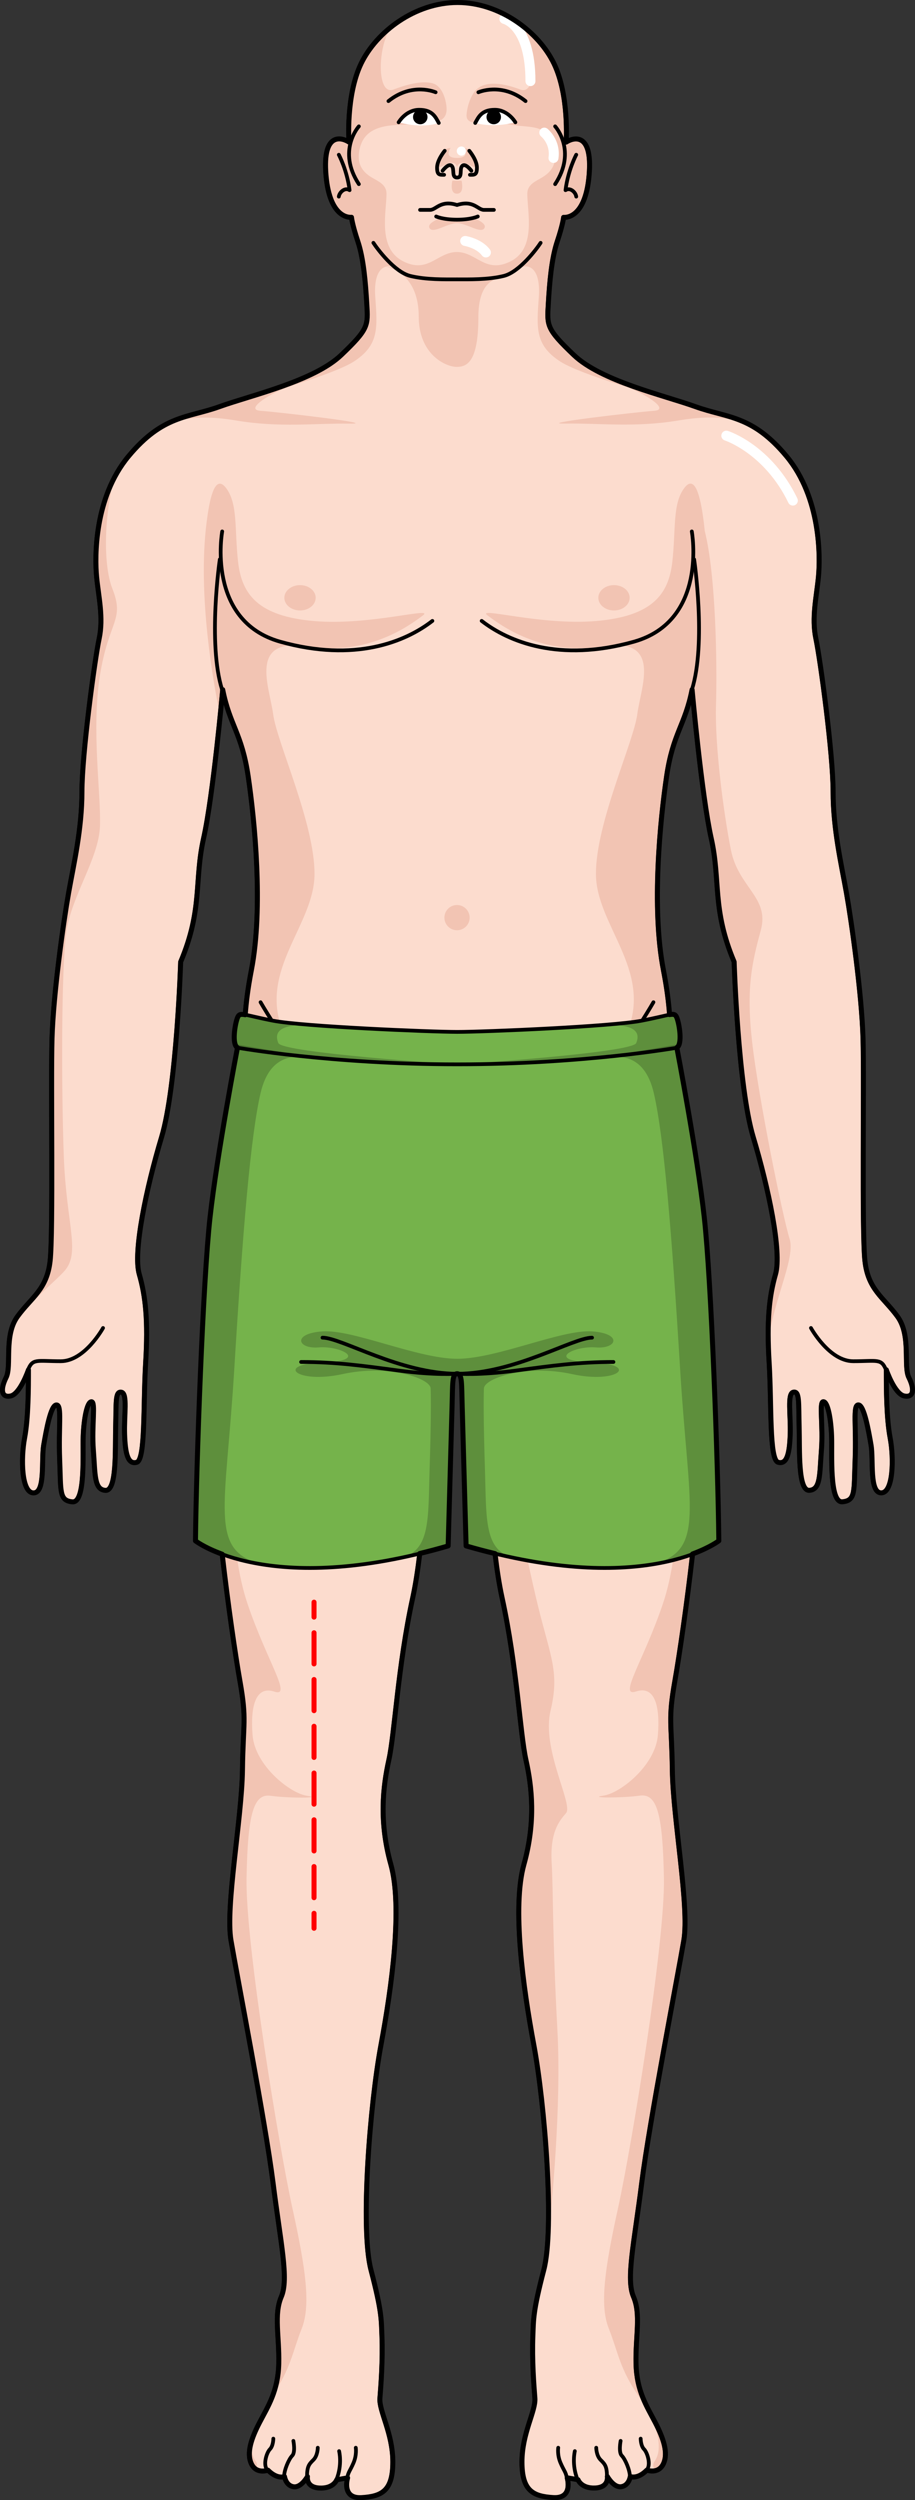 <?xml version="1.0" encoding="utf-8"?>
<!-- Generator: Adobe Illustrator 24.0.1, SVG Export Plug-In . SVG Version: 6.00 Build 0)  -->
<svg version="1.1" id="Camada_1" xmlns="http://www.w3.org/2000/svg" xmlns:xlink="http://www.w3.org/1999/xlink" x="0px" y="0px"
	 width="183.45px" height="501px" viewBox="0 0 183.45 501" enable-background="new 0 0 183.45 501" xml:space="preserve">
<rect x="0" y="0" width="183.45" height="501" fill="#333333" stroke="none"/>
<g>
	<g>
		<path fill="#FCDCCE" d="M182.22,276.04c-1.15-2.3,0.51-8.43-2.3-12.26c-2.81-3.83-5.88-5.36-6.51-11.11
			c-0.64-5.75-0.13-35.64-0.38-44.58c-0.26-8.94-2.3-23.38-3.32-29.13c-1.02-5.75-2.68-12.77-2.68-20.31
			c0-7.54-2.56-26.44-3.45-30.66c-0.89-4.22,0.13-8.43,0.51-12.39c0.38-3.96,0.51-15.84-6.38-24.15c-6.9-8.3-11.88-7.66-18.27-9.96
			c-6.39-2.3-18.9-5.11-24.4-10.35c-5.49-5.24-5.37-5.88-5.11-10.22c0.25-4.34,0.64-9.07,1.79-12.52c1.15-3.45,1.28-4.85,1.28-4.85
			s4.34,0.64,5.11-8.43c0.77-9.07-3.45-7.41-4.6-6.64c0,0,0.64-9.32-2.43-15.71C108,6.37,100.24,0.5,91.73,0.5
			c-8.51,0-16.27,5.87-19.34,12.26c-3.07,6.39-2.43,15.71-2.43,15.71c-1.15-0.77-5.37-2.43-4.6,6.64c0.77,9.07,5.11,8.43,5.11,8.43
			s0.13,1.4,1.28,4.85c1.15,3.45,1.53,8.17,1.79,12.52c0.26,4.34,0.38,4.98-5.11,10.22c-5.49,5.24-18.01,8.05-24.4,10.35
			c-6.39,2.3-11.37,1.66-18.27,9.96c-6.9,8.3-6.77,20.18-6.39,24.15c0.38,3.96,1.41,8.17,0.51,12.39
			c-0.89,4.21-3.45,23.12-3.45,30.66c0,7.54-1.66,14.56-2.68,20.31c-1.02,5.75-3.06,20.18-3.32,29.13
			c-0.26,8.94,0.26,38.83-0.38,44.58c-0.64,5.75-3.71,7.28-6.52,11.11c-2.81,3.83-1.15,9.96-2.3,12.26
			c-1.15,2.3-1.02,4.09,0.89,3.71c1.92-0.39,3.58-5.24,3.58-5.24c0,3.58,0,9.58-0.77,13.67c-0.77,4.09-0.64,10.99,1.79,10.99
			c2.43,0,1.53-6.64,2.04-9.58c0.51-2.94,1.41-8.05,2.56-8.05s0.38,4.34,0.64,10.86c0.26,6.52-0.13,8.3,2.55,8.56
			c2.68,0.25,2.04-9.71,2.17-13.16c0.13-3.45,0.77-6.9,1.66-6.9c0.89,0,0,4.85,0.38,9.71c0.38,4.85,0.13,7.92,2.43,8.05
			c2.3,0.13,1.92-8.05,2.04-12.77c0.13-4.73-0.13-7.15,1.15-6.9c1.28,0.26,0.51,4.6,0.64,8.43c0.13,3.83,0.64,6.13,2.43,5.62
			c1.79-0.51,1.28-11.5,1.79-19.93c0.51-8.43,0-13.29-1.28-17.76c-1.28-4.47,1.4-17.24,4.47-27.46c3.06-10.22,3.83-35.13,3.83-35.13
			c4.47-10.6,2.68-16.22,4.6-24.78c1.92-8.56,3.83-29.77,3.83-29.77c1.41,7.15,3.83,8.69,5.11,17.37
			c1.28,8.69,3.07,26.31,0.64,38.83c-2.43,12.52-0.64,15.59-2.3,25.17c-1.66,9.58-3.58,23.25-3.96,33.85
			c-0.38,10.6-1.4,31.94-0.89,43.18c0.51,11.24,3.45,32.32,4.85,40.24c1.4,7.92,0.64,8.18,0.51,17.89
			c-0.13,9.71-3.45,27.34-2.3,34.11c1.15,6.77,6.9,36.41,8.43,48.54c1.53,12.14,3.2,19.29,1.66,22.87
			c-1.53,3.58-0.38,7.92-0.51,13.41c-0.13,5.49-2.17,8.56-3.83,11.75c-1.66,3.19-2.68,6.13-1.66,8.31c1.02,2.17,3.32,1.28,3.32,1.28
			c1.92,1.92,3.32,1.28,3.32,1.28s0.26,1.79,1.79,2.04c1.53,0.26,2.81-2.04,2.81-2.04s-0.38,2.17,2.43,2.3
			c2.81,0.13,3.45-1.66,3.45-1.66l2.17-0.38c0,0-1.28,4.21,2.81,3.96c4.09-0.25,6.26-1.4,6.26-7.15c0-5.75-2.79-10.18-2.59-12.77
			c0.2-2.59,0.6-7.57,0.4-12.55c-0.13-3.19,0-4.78-2.19-13.15c-2.19-8.37-0.2-33.26,1.99-45.02c2.19-11.75,4.38-27.69,1.99-36.25
			c-2.39-8.57-1.59-15.54-0.4-20.92c1.19-5.38,1.79-18.72,4.78-32.47c2.99-13.75,2.99-37.45,2.99-42.83c0-5.38,5.81-3.39,5.81-7.37
			c0,3.98,6.14,1.99,6.14,7.37c0,5.38,0,29.08,2.99,42.83c2.99,13.74,3.59,27.09,4.78,32.47c1.2,5.38,1.99,12.35-0.4,20.92
			c-2.39,8.56-0.2,24.5,1.99,36.25c2.19,11.75,4.18,36.65,1.99,45.02c-2.19,8.37-2.06,9.96-2.19,13.15c-0.2,4.98,0.2,9.96,0.4,12.55
			c0.2,2.59-2.59,7.02-2.59,12.77c0,5.75,2.17,6.9,6.26,7.15c4.09,0.26,2.81-3.96,2.81-3.96l2.17,0.38c0,0,0.64,1.79,3.45,1.66
			c2.81-0.13,2.43-2.3,2.43-2.3s1.28,2.3,2.81,2.04c1.54-0.25,1.79-2.04,1.79-2.04s1.41,0.64,3.32-1.28c0,0,2.3,0.89,3.32-1.28
			c1.02-2.17,0-5.11-1.66-8.31c-1.66-3.19-3.71-6.26-3.83-11.75c-0.13-5.49,1.02-9.84-0.51-13.41c-1.53-3.58,0.13-10.73,1.66-22.87
			c1.53-12.14,7.28-41.77,8.43-48.54c1.15-6.77-2.17-24.4-2.3-34.11c-0.13-9.71-0.89-9.96,0.51-17.89c1.4-7.92,4.34-29,4.85-40.24
			c0.51-11.24-0.51-32.58-0.89-43.18c-0.38-10.6-2.3-24.27-3.96-33.85c-1.66-9.58,0.13-12.65-2.3-25.17
			c-2.43-12.52-0.64-30.15,0.64-38.83c1.28-8.69,3.7-10.22,5.11-17.37c0,0,1.92,21.21,3.83,29.77c1.92,8.56,0.13,14.18,4.6,24.78
			c0,0,0.77,24.91,3.83,35.13c3.07,10.22,5.75,22.99,4.47,27.46c-1.28,4.47-1.79,9.33-1.28,17.76c0.51,8.43,0,19.42,1.79,19.93
			c1.79,0.51,2.3-1.79,2.43-5.62c0.13-3.83-0.64-8.18,0.64-8.43c1.28-0.26,1.02,2.17,1.15,6.9c0.13,4.73-0.26,12.9,2.04,12.77
			c2.3-0.13,2.04-3.19,2.43-8.05c0.38-4.86-0.51-9.71,0.38-9.71c0.9,0,1.53,3.45,1.66,6.9c0.13,3.45-0.51,13.41,2.17,13.16
			c2.68-0.26,2.3-2.04,2.55-8.56c0.26-6.52-0.51-10.86,0.64-10.86c1.15,0,2.04,5.11,2.55,8.05c0.51,2.94-0.38,9.58,2.04,9.58
			c2.43,0,2.56-6.9,1.79-10.99c-0.77-4.09-0.77-10.09-0.77-13.67c0,0,1.66,4.85,3.58,5.24
			C183.24,280.13,183.37,278.34,182.22,276.04z"/>
		<g>
			<path fill="#F2C4B3" d="M114.92,71.14c-5.49-5.24-5.37-5.88-5.11-10.22c0.25-4.34,0.64-9.07,1.79-12.52
				c1.15-3.45,1.28-4.85,1.28-4.85s4.34,0.64,5.11-8.43c0.77-9.07-3.45-7.41-4.6-6.64c0,0,0.64-9.32-2.43-15.71
				c-1.38-2.87-3.71-5.63-6.63-7.81c3.1,2.77,3.7,14.37,0,12.98c-2.74-1.03-7.5-2.31-9.42,0.75c-0.78,1.24-1.27,2.86-1.37,4.32
				c-0.14,2.15,2.86,1.49,4.23,1.51c1.81,0.03,3.57,0.26,5.35,0.56c1.53,0.25,3.17,0.21,4.67,0.64c2.21,0.64,3.16,2.75,3.44,4.92
				c0.3,2.26-0.65,3.79-2.53,4.91c-1.35,0.8-2.98,1.43-2.98,3.27c0,3.67,1.82,10.88-3.28,13.51c-5.09,2.63-6.88-1.81-10.83-1.83
				c-3.97,0.01-5.75,4.45-10.84,1.83c-5.1-2.63-3.28-9.84-3.28-13.51c0-1.84-1.63-2.47-2.98-3.27c-1.97-1.17-2.86-2.78-2.51-5.13
				c1.13-7.5,10.36-4.57,15.4-5.95c2.07-0.57,2.38-1.89,2-3.91c-0.27-1.43-1.04-3.37-2.58-3.84c-2.31-0.7-5.76,0.4-7.92,1.22
				c-3.69,1.39-3.1-10.14-0.02-12.95c-2.9,2.17-5.22,4.92-6.59,7.78c-3.07,6.39-2.43,15.71-2.43,15.71
				c-1.15-0.77-5.37-2.43-4.6,6.64c0.77,9.07,5.11,8.43,5.11,8.43s0.13,1.4,1.28,4.85c1.15,3.45,1.53,8.17,1.79,12.52
				c0.25,4.34,0.38,4.98-5.11,10.22c-5.49,5.24-18.01,8.05-24.4,10.35c-0.11,0.04-0.22,0.07-0.33,0.11c0,0,22.34-5.89,27.37-9.17
				c5.02-3.28,4.72-6.65,4.27-12.93c-0.46-6.28,2.49-7.31,5.25-5c2.73,2.29,11.06,1.49,11.16,1.48c0.1,0.01,8.39,0.81,11.13-1.48
				c2.75-2.31,5.7-1.28,5.25,5c-0.46,6.28-0.76,9.65,4.27,12.93c5.02,3.28,27.37,9.17,27.37,9.16c-0.11-0.04-0.21-0.07-0.32-0.11
				C132.93,79.19,120.42,76.38,114.92,71.14z"/>
			<path fill="#F2C4B3" d="M94.85,43.68c-1.42,0.47-3.23,0.34-3.23,0.34s-1.81,0.13-3.23-0.34c0,0-2.97,0.99-2.24,2.08
				c0.73,1.09,3.57-1.04,5.47-1.04c1.9,0,4.74,2.13,5.47,1.04C97.82,44.67,94.85,43.68,94.85,43.68z"/>
			<path fill="#F2C4B3" d="M92.54,36.2h-0.92H90.7c0,0-0.66,2.61,0.92,2.61C93.2,38.81,92.54,36.2,92.54,36.2z"/>
			<g>
				<path fill="#F2C4B3" d="M91.62,35.03c0,0,0.18-0.86,0-1.55C91.44,34.18,91.62,35.03,91.62,35.03z"/>
				<path fill="#F2C4B3" d="M95.28,32.16c-0.37-2.61-2.36-2.51-2.36-2.51s1.52,2-1.29,2c-2.81,0-1.29-2-1.29-2s-1.99-0.09-2.36,2.51
					c-0.37,2.61,1,0.47,2.6,0.47c0.64,0,0.93,0.39,1.06,0.86c0.13-0.47,0.41-0.86,1.05-0.86C94.27,32.63,95.65,34.76,95.28,32.16z"
					/>
			</g>
			<path fill="#F2C4B3" d="M77.13,53.52c1.84,0,6.82,2.12,6.82,9.87s5.51,10.13,7.6,10.13c2.09,0,4.36-1,4.36-10
				c0-6.25,2.59-7.39,4.12-7.85c0,0-10.9-2.52-13.34-2.15C84.26,53.9,77.13,53.52,77.13,53.52z"/>
		</g>
		<g>
			<path fill="#FFFFFF" d="M106.35,17.26c-0.55,0-1-0.45-1-1c0-10.28-4.41-11.48-4.45-11.49c-0.53-0.13-0.87-0.66-0.75-1.19
				c0.12-0.53,0.63-0.87,1.17-0.76c0.25,0.05,6.03,1.38,6.03,13.45C107.35,16.81,106.9,17.26,106.35,17.26z"/>
			<path fill="#FFFFFF" d="M110.97,32.65c-0.05,0-0.09,0-0.14-0.01c-0.55-0.08-0.93-0.58-0.85-1.13c0.38-2.64-1.46-4.14-1.48-4.16
				c-0.43-0.34-0.5-0.97-0.16-1.4c0.35-0.43,0.97-0.5,1.41-0.16c0.11,0.09,2.75,2.25,2.21,6C111.89,32.3,111.46,32.65,110.97,32.65z
				"/>
			<path fill="#FFFFFF" d="M93.42,30.27c0,0.51-0.41,0.92-0.92,0.92c-0.51,0-0.92-0.41-0.92-0.92c0-0.51,0.41-0.92,0.92-0.92
				C93.01,29.35,93.42,29.76,93.42,30.27z"/>
			<path fill="#FFFFFF" d="M97.42,51.59c-0.3,0-0.61-0.14-0.8-0.4c-1.12-1.5-3.5-1.92-3.52-1.92c-0.54-0.09-0.91-0.61-0.82-1.15
				c0.09-0.54,0.6-0.91,1.15-0.82c0.13,0.02,3.19,0.55,4.79,2.7c0.33,0.44,0.24,1.07-0.2,1.4C97.84,51.52,97.63,51.59,97.42,51.59z"
				/>
			<path fill="#FFFFFF" d="M158.96,101.31c-0.37,0-0.73-0.21-0.9-0.57c-4.76-9.83-12.66-12.46-12.74-12.48
				c-0.53-0.17-0.82-0.73-0.65-1.26c0.17-0.53,0.73-0.82,1.26-0.65c0.36,0.11,8.8,2.92,13.93,13.52c0.24,0.5,0.03,1.1-0.46,1.34
				C159.26,101.28,159.11,101.31,158.96,101.31z"/>
			<path fill="#FFFFFF" d="M134.3,284.98c-0.01,0-0.01,0-0.02,0c-0.55-0.01-0.99-0.47-0.98-1.02c0.33-14.73-2.62-32.97-2.65-33.15
				c-0.09-0.54,0.28-1.06,0.83-1.15c0.55-0.09,1.06,0.28,1.15,0.83c0.03,0.19,3.01,18.6,2.68,33.52
				C135.28,284.55,134.84,284.98,134.3,284.98z"/>
		</g>
		<g>
			<path fill="#F2C4B3" d="M68.18,223.7c0.59,0.84,1.52,1.89,2.64,3.03c-0.85-1.31-1.59-2.4-2.15-3.03H68.18z"/>
			<path fill="#F2C4B3" d="M110.38,342.81c1.85-7.73,0-10.72-2.54-21.1c-2.54-10.38-6.45-30.32-7.55-39.08
				c-1.1-8.76,1.44-12.57,1.55-17.76c0.12-5.19-5.73-17.34-2.12-26.71c0,0-2.99-0.83-3.25,13.01l-10.36-0.14
				c0,0,1.5-9.51-2.24-12.59c-2.91-2.4-9.17-7.69-13.06-11.71c2.8,4.36,6.79,11.35,9.51,13.92c3.54,3.34,3.91,9.11,2.63,13.72
				c-1.28,4.61-3.47,12.92-0.7,19.31c2.77,6.4,2.98,2.94,3.34,11.59c0.01,0.29,0.04,0.66,0.08,1.1c0.08-4.13,0.08-7.39,0.08-9
				c0-5.38,5.81-3.39,5.81-7.37c0,3.98,6.14,1.99,6.14,7.37c0,5.38,0,29.08,2.99,42.83c2.99,13.74,3.59,27.09,4.78,32.47
				c1.2,5.38,1.99,12.35-0.4,20.92c-2.39,8.56-0.2,24.5,1.99,36.25c1.8,9.66,3.46,28.18,2.79,39.12c0.77-6.78,2.73-26.84,1.91-42.06
				c-1.04-19.37-0.81-27.44-1.15-33.55c-0.35-6.11,1.38-8.3,2.88-10.03C114.99,361.6,108.53,350.53,110.38,342.81z"/>
		</g>
		<path fill="#F2C4B3" d="M130.22,483.83c2.03,3.99,2.43,7.39,1.03,9.36c-0.42,0.59-0.34,1.21,0.02,1.8
			c0.53-0.17,1.05-0.55,1.42-1.33c1.02-2.17,0-5.11-1.66-8.31C130.77,484.85,130.5,484.35,130.22,483.83z M158.33,248.33
			c-1.47-4.76-6.28-28.49-7.53-39.49s0-16,1.75-22.5s-4.5-8.5-6-16s-3.25-21-3-29s0-26-2.25-34.93l0,0
			c-0.06-0.58-0.12-1.15-0.19-1.72c-0.46-3.58-1.46-10.1-3.88-6.94c-2.43,3.15-1.7,8.25-2.43,14.8
			c-0.73,6.55-4.01,10.92-15.23,11.89c-11.22,0.97-24.34-2.99-21.8-1.1c2.54,1.89,10.82,8.14,22.96,6.19
			c12.13-1.94,7.77,8.01,7.04,13.59c-0.73,5.58-8.33,21.84-8.29,32.03c0.04,10.19,11.24,19.14,6.37,31.41
			c-4.88,12.27,7.26,12.27,9.2,48.67c1.94,36.4,1.7,54.84-2.18,66.25c-3.88,11.41-8.98,18.69-5.34,17.47
			c3.64-1.21,4.85,2.67,4.37,8.74c-0.49,6.07-7.52,11.65-10.92,12.13c-3.4,0.49,3.88,0.49,7.28,0c3.4-0.48,4.61,3.4,4.85,16.5
			c0.24,13.1-6.54,54.12-9.22,66.25c-2.67,12.13-3.68,19.41-1.84,24.02c1.84,4.61,2.17,8.08,6.01,13.59
			c0.66,0.95,1.24,1.88,1.74,2.79c-1.29-2.48-2.47-5.24-2.57-9.38c-0.13-5.49,1.02-9.83-0.51-13.41
			c-1.53-3.58,0.13-10.73,1.66-22.87c1.53-12.13,7.28-41.77,8.43-48.54c1.15-6.77-2.17-24.4-2.3-34.11
			c-0.13-9.71-0.89-9.96,0.51-17.89c1.4-7.92,4.34-29,4.85-40.24c0.51-11.24-0.51-32.57-0.89-43.18c-0.38-10.6-2.3-24.27-3.96-33.85
			c-1.66-9.58,0.13-12.65-2.3-25.17c-2.43-12.52-0.64-30.15,0.64-38.83c1.28-8.69,3.7-10.22,5.11-17.37c0,0,1.92,21.21,3.83,29.77
			c1.92,8.56,0.13,14.18,4.6,24.78c0,0,0.77,24.91,3.83,35.13c3.07,10.22,5.75,22.99,4.47,27.46c-1.18,4.14-1.71,8.61-1.37,15.95
			C154.27,261.95,159.59,252.45,158.33,248.33z M154.11,278.32c0.08-0.47,0.06-1.21-0.07-2.27
			C154.07,276.8,154.09,277.56,154.11,278.32z M51.04,486.79c-1.22,2.63-1.83,5.03-0.96,6.88c0.31,0.66,0.75,1.04,1.2,1.24
			c0.32-0.57,0.38-1.15-0.02-1.72C50.22,491.73,50.17,489.48,51.04,486.79z M22.54,117.99c-2.02-5.14-1.61-15.95,0.77-23.58
			c-4.75,7.94-4.62,17.64-4.28,21.14c0.38,3.96,1.41,8.17,0.51,12.39c-0.89,4.21-3.45,23.12-3.45,30.66
			c0,7.54-1.66,14.56-2.68,20.31c-1.02,5.75-3.06,20.18-3.32,29.13c-0.25,8.94,0.26,38.83-0.38,44.58
			c-0.64,5.75-3.71,7.28-6.52,11.11c-1.28,1.74-1.63,3.95-1.74,6.06c1.24-6.63,8.16-11.55,11.34-14.95c3.5-3.75,0.5-9.25,0-23.19
			c-0.5-13.94-0.5-37.56,0.5-44.81s6.5-14.75,6.75-21.25s-1.75-19.25,0-30.25S25.04,124.34,22.54,117.99z M61.8,129.54
			c12.13,1.94,20.42-4.3,22.96-6.19c2.54-1.89-10.58,2.07-21.8,1.1c-11.22-0.97-14.5-5.34-15.23-11.89c-0.73-6.55,0-11.65-2.43-14.8
			c-2.43-3.16-3.43,3.36-3.88,6.94c-1.88,14.71,1.52,32.85,2.51,37.68c0.26-2.56,0.41-4.22,0.41-4.22
			c1.41,7.16,3.83,8.69,5.11,17.37c1.28,8.69,3.07,26.31,0.64,38.83c-2.43,12.52-0.64,15.59-2.3,25.17
			c-1.66,9.58-3.58,23.25-3.96,33.85c-0.38,10.6-1.4,31.94-0.89,43.18c0.51,11.24,3.45,32.32,4.85,40.24
			c1.4,7.92,0.64,8.18,0.51,17.89c-0.13,9.71-3.45,27.34-2.3,34.11c1.15,6.77,6.9,36.41,8.43,48.54c1.53,12.14,3.2,19.29,1.66,22.87
			c-1.53,3.58-0.38,7.92-0.51,13.41c-0.07,3.03-0.72,5.32-1.57,7.3c0.15-0.23,0.31-0.47,0.47-0.71c3.84-5.51,4.17-8.98,6.01-13.59
			c1.84-4.61,0.83-11.89-1.84-24.02c-2.67-12.13-9.46-53.15-9.22-66.25s1.46-16.99,4.85-16.5c3.4,0.49,10.68,0.49,7.28,0
			c-3.4-0.48-10.43-6.07-10.92-12.13c-0.49-6.07,0.73-9.95,4.37-8.74c3.64,1.21-1.46-6.07-5.34-17.47
			c-3.88-11.41-4.13-29.85-2.18-66.25c1.94-36.4,14.08-36.4,9.2-48.67c-4.88-12.27,6.33-21.22,6.37-31.41
			c0.04-10.19-7.56-26.45-8.29-32.03S49.66,127.6,61.8,129.54z"/>
		<path fill="#F2C4B3" d="M139.32,81.49c-3.77-1.36-9.67-2.9-15-5c-0.16,0.33,0.02,0.62,0.76,0.86c3.64,1.18,9.52,4.73,6.06,4.97
			c-3.46,0.24-24.45,2.67-17.73,2.56c6.71-0.11,13.91,0.83,22.58-0.62c8.09-1.36,11.98-0.18,15.29,1.48
			C147.25,83.26,143.6,83.03,139.32,81.49z M52.24,82.32c-3.46-0.24,2.42-3.79,6.06-4.97c0.77-0.25,0.94-0.56,0.74-0.9
			c-5.36,2.13-11.31,3.68-15.11,5.04c-3.96,1.43-7.38,1.73-11.05,3.72l-1.4,0.85c-0.01,0.01-0.02,0.02-0.04,0.03
			c3.47-1.83,7.32-3.27,15.96-1.82c8.67,1.46,15.86,0.52,22.58,0.62C76.69,84.99,55.7,82.56,52.24,82.32z"/>
		
			<path fill="none" stroke="#000000" stroke-width="0.75" stroke-linecap="round" stroke-linejoin="round" stroke-miterlimit="10" d="
			M182.11,276.04c-1.15-2.3,0.51-8.43-2.3-12.26c-2.81-3.83-5.88-5.36-6.51-11.11c-0.64-5.75-0.13-35.64-0.38-44.58
			c-0.26-8.94-2.3-23.38-3.32-29.13c-1.02-5.75-2.68-12.77-2.68-20.31c0-7.54-2.56-26.44-3.45-30.66
			c-0.89-4.22,0.13-8.43,0.51-12.39c0.38-3.96,0.51-15.84-6.38-24.15c-6.9-8.3-11.88-7.66-18.27-9.96
			c-6.39-2.3-18.9-5.11-24.4-10.35c-5.49-5.24-5.37-5.88-5.11-10.22c0.25-4.34,0.64-9.07,1.79-12.52c1.15-3.45,1.28-4.85,1.28-4.85
			s4.34,0.64,5.11-8.43c0.77-9.07-3.45-7.41-4.6-6.64c0,0,0.64-9.32-2.43-15.71C107.9,6.37,100.14,0.5,91.62,0.5
			c-8.51,0-16.27,5.87-19.34,12.26c-3.07,6.39-2.43,15.71-2.43,15.71c-1.15-0.77-5.37-2.43-4.6,6.64c0.77,9.07,5.11,8.43,5.11,8.43
			s0.13,1.4,1.28,4.85c1.15,3.45,1.53,8.17,1.79,12.52c0.25,4.34,0.38,4.98-5.11,10.22c-5.49,5.24-18.01,8.05-24.4,10.35
			c-6.39,2.3-11.37,1.66-18.27,9.96c-6.9,8.3-6.77,20.18-6.39,24.15c0.38,3.96,1.41,8.17,0.51,12.39
			c-0.89,4.21-3.45,23.12-3.45,30.66c0,7.54-1.66,14.56-2.68,20.31c-1.02,5.75-3.07,20.18-3.32,29.13
			c-0.26,8.94,0.25,38.83-0.38,44.58c-0.64,5.75-3.71,7.28-6.52,11.11c-2.81,3.83-1.15,9.96-2.3,12.26
			c-1.15,2.3-1.02,4.09,0.89,3.71c1.92-0.39,3.58-5.24,3.58-5.24c0,3.58,0,9.58-0.77,13.67c-0.77,4.09-0.64,10.99,1.79,10.99
			c2.43,0,1.53-6.64,2.04-9.58c0.51-2.94,1.41-8.05,2.56-8.05s0.38,4.34,0.64,10.86c0.26,6.52-0.13,8.3,2.55,8.56
			c2.68,0.25,2.05-9.71,2.17-13.16c0.13-3.45,0.77-6.9,1.66-6.9c0.89,0,0,4.85,0.38,9.71c0.38,4.85,0.13,7.92,2.43,8.05
			c2.3,0.13,1.92-8.05,2.04-12.77c0.13-4.73-0.13-7.15,1.15-6.9c1.28,0.26,0.51,4.6,0.64,8.43c0.13,3.83,0.64,6.13,2.43,5.62
			c1.79-0.51,1.28-11.5,1.79-19.93c0.51-8.43,0-13.29-1.28-17.76c-1.28-4.47,1.4-17.24,4.47-27.46c3.06-10.22,3.83-35.13,3.83-35.13
			c4.47-10.6,2.68-16.22,4.6-24.78c1.92-8.56,3.83-29.77,3.83-29.77c1.41,7.15,3.83,8.69,5.11,17.37
			c1.28,8.69,3.07,26.31,0.64,38.83c-2.43,12.52-0.64,15.59-2.3,25.17c-1.66,9.58-3.58,23.25-3.96,33.85
			c-0.38,10.6-1.4,31.94-0.89,43.18c0.51,11.24,3.45,32.32,4.85,40.24c1.4,7.92,0.64,8.18,0.51,17.89
			c-0.13,9.71-3.45,27.34-2.3,34.11c1.15,6.77,6.9,36.41,8.43,48.54c1.53,12.14,3.2,19.29,1.66,22.87
			c-1.53,3.58-0.38,7.92-0.51,13.41c-0.13,5.49-2.17,8.56-3.83,11.75c-1.66,3.19-2.68,6.13-1.66,8.31c1.02,2.17,3.32,1.28,3.32,1.28
			c1.92,1.92,3.32,1.28,3.32,1.28s0.26,1.79,1.79,2.04c1.53,0.26,2.81-2.04,2.81-2.04s-0.38,2.17,2.43,2.3
			c2.81,0.13,3.45-1.66,3.45-1.66l2.17-0.38c0,0-1.28,4.21,2.81,3.96c4.09-0.25,6.26-1.4,6.26-7.15c0-5.75-2.79-10.18-2.59-12.77
			c0.2-2.59,0.6-7.57,0.4-12.55c-0.13-3.19,0-4.78-2.19-13.15c-2.19-8.37-0.2-33.26,1.99-45.02c2.19-11.75,4.38-27.69,1.99-36.25
			c-2.39-8.57-1.59-15.54-0.4-20.92c1.19-5.38,1.79-18.72,4.78-32.47c2.99-13.75,2.99-37.45,2.99-42.83c0-5.38,5.81-3.39,5.81-7.37
			c0,3.98,6.14,1.99,6.14,7.37c0,5.38,0,29.08,2.99,42.83c2.99,13.74,3.59,27.09,4.78,32.47c1.2,5.38,1.99,12.35-0.4,20.92
			c-2.39,8.56-0.2,24.5,1.99,36.25c2.19,11.75,4.18,36.65,1.99,45.02c-2.19,8.37-2.06,9.96-2.19,13.15c-0.2,4.98,0.2,9.96,0.4,12.55
			c0.2,2.59-2.59,7.02-2.59,12.77c0,5.75,2.17,6.9,6.26,7.15c4.09,0.26,2.81-3.96,2.81-3.96l2.17,0.38c0,0,0.64,1.79,3.45,1.66
			c2.81-0.13,2.43-2.3,2.43-2.3s1.28,2.3,2.81,2.04c1.54-0.25,1.79-2.04,1.79-2.04s1.41,0.64,3.32-1.28c0,0,2.3,0.89,3.32-1.28
			c1.02-2.17,0-5.11-1.66-8.31c-1.66-3.19-3.71-6.26-3.83-11.75c-0.13-5.49,1.02-9.84-0.51-13.41c-1.53-3.58,0.13-10.73,1.66-22.87
			c1.53-12.14,7.28-41.77,8.43-48.54c1.15-6.77-2.17-24.4-2.3-34.11c-0.13-9.71-0.89-9.96,0.51-17.89c1.4-7.92,4.34-29,4.85-40.24
			c0.51-11.24-0.51-32.58-0.89-43.18c-0.38-10.6-2.3-24.27-3.96-33.85c-1.66-9.58,0.13-12.65-2.3-25.17
			c-2.43-12.52-0.64-30.15,0.64-38.83c1.28-8.69,3.7-10.22,5.11-17.37c0,0,1.92,21.21,3.83,29.77c1.92,8.56,0.13,14.18,4.6,24.78
			c0,0,0.77,24.91,3.83,35.13c3.07,10.22,5.75,22.99,4.47,27.46c-1.28,4.47-1.79,9.33-1.28,17.76c0.51,8.43,0,19.42,1.79,19.93
			c1.79,0.51,2.3-1.79,2.43-5.62c0.13-3.83-0.64-8.18,0.64-8.43c1.28-0.26,1.02,2.17,1.15,6.9c0.13,4.73-0.26,12.9,2.04,12.77
			c2.3-0.13,2.04-3.19,2.43-8.05c0.38-4.86-0.51-9.71,0.38-9.71c0.9,0,1.53,3.45,1.66,6.9c0.13,3.45-0.51,13.41,2.17,13.16
			c2.68-0.26,2.3-2.04,2.55-8.56c0.26-6.52-0.51-10.86,0.64-10.86c1.15,0,2.04,5.11,2.55,8.05c0.51,2.94-0.38,9.58,2.04,9.58
			c2.43,0,2.56-6.9,1.79-10.99c-0.77-4.09-0.77-10.09-0.77-13.67c0,0,1.66,4.85,3.58,5.24
			C183.14,280.13,183.27,278.34,182.11,276.04z"/>
		
			<path fill="none" stroke="#000000" stroke-width="0.75" stroke-linecap="round" stroke-linejoin="round" stroke-miterlimit="10" d="
			M71.95,25.32c0,0-4.43,4.85,0,11.58"/>
		
			<path fill="none" stroke="#000000" stroke-width="0.75" stroke-linecap="round" stroke-linejoin="round" stroke-miterlimit="10" d="
			M111.3,25.32c0,0,4.43,4.85,0,11.58"/>
		
			<path fill="none" stroke="#000000" stroke-width="0.75" stroke-linecap="round" stroke-linejoin="round" stroke-miterlimit="10" d="
			M74.86,48.66c0.77,1.19,4.26,5.88,7.41,6.64c3.15,0.77,6.95,0.68,9.33,0.68"/>
		<path fill="#FFFFFF" d="M79.92,24.51c0,0,1.45-2.51,4.13-2.51s3.28,1.49,3.92,2.64C87.97,24.64,84.92,25.86,79.92,24.51z"/>
		
			<path fill="none" stroke="#000000" stroke-width="0.75" stroke-linecap="round" stroke-linejoin="round" stroke-miterlimit="10" d="
			M79.92,24.51c0,0,1.45-2.51,4.13-2.51s3.28,1.49,3.92,2.64"/>
		<path d="M85.71,23.45c0,0.8-0.65,1.45-1.45,1.45c-0.8,0-1.45-0.65-1.45-1.45c0-0.8,0.65-1.45,1.45-1.45
			C85.06,22.01,85.71,22.65,85.71,23.45z"/>
		
			<path fill="none" stroke="#000000" stroke-width="0.75" stroke-linecap="round" stroke-linejoin="round" stroke-miterlimit="10" d="
			M89.16,30.22c0,0-1.53,1.83-1.53,3.36c0,1.53,0.51,1.45,1.41,1.45"/>
		
			<path fill="none" stroke="#000000" stroke-width="0.75" stroke-linecap="round" stroke-linejoin="round" stroke-miterlimit="10" d="
			M108.39,48.66c-0.77,1.19-4.26,5.88-7.41,6.64c-3.15,0.77-6.95,0.68-9.33,0.68"/>
		<path fill="#FFFFFF" d="M103.33,24.51c0,0-1.45-2.51-4.13-2.51c-2.68,0-3.28,1.49-3.92,2.64C95.28,24.64,98.62,25.71,103.33,24.51
			z"/>
		
			<path fill="none" stroke="#000000" stroke-width="0.75" stroke-linecap="round" stroke-linejoin="round" stroke-miterlimit="10" d="
			M103.33,24.51c0,0-1.45-2.51-4.13-2.51c-2.68,0-3.28,1.49-3.92,2.64"/>
		<path d="M97.54,23.45c0,0.8,0.65,1.45,1.45,1.45c0.8,0,1.45-0.65,1.45-1.45c0-0.8-0.65-1.45-1.45-1.45
			C98.19,22.01,97.54,22.65,97.54,23.45z"/>
		
			<path fill="none" stroke="#000000" stroke-width="0.75" stroke-linecap="round" stroke-linejoin="round" stroke-miterlimit="10" d="
			M94.09,30.22c0,0,1.53,1.83,1.53,3.36c0,1.53-0.51,1.45-1.4,1.45"/>
		
			<path fill="none" stroke="#000000" stroke-width="0.75" stroke-linecap="round" stroke-linejoin="round" stroke-miterlimit="10" d="
			M94.51,34.22c0,0-1.19-1.62-1.83-0.98c-0.64,0.64,0.14,2.34-1.04,2.34c-1.18,0-0.44-1.7-1.08-2.34c-0.64-0.64-1.83,0.98-1.83,0.98
			"/>
		
			<path fill="none" stroke="#000000" stroke-width="0.75" stroke-linecap="round" stroke-linejoin="round" stroke-miterlimit="10" d="
			M95.79,43.38c0,0-1.31,0.64-4.17,0.64c-2.86,0-4.17-0.64-4.17-0.64"/>
		<path fill="#F2C4B3" d="M94.16,183.88c0,1.4-1.13,2.53-2.53,2.53c-1.4,0-2.53-1.13-2.53-2.53c0-1.4,1.13-2.53,2.53-2.53
			C93.02,181.35,94.16,182.49,94.16,183.88z"/>
		
			<path fill="none" stroke="#000000" stroke-width="0.75" stroke-linecap="round" stroke-linejoin="round" stroke-miterlimit="10" d="
			M44.55,106.49c0,0-3.29,17.93,11.66,22.11c14.94,4.18,25.1,0,30.48-4.18"/>
		<path fill="#F2C4B3" d="M63.29,119.79c0,1.4-1.4,2.54-3.14,2.54c-1.73,0-3.14-1.14-3.14-2.54c0-1.4,1.41-2.54,3.14-2.54
			C61.89,117.25,63.29,118.39,63.29,119.79z"/>
		
			<path fill="none" stroke="#000000" stroke-width="0.75" stroke-linecap="round" stroke-linejoin="round" stroke-miterlimit="10" d="
			M138.7,106.49c0,0,3.29,17.93-11.65,22.11c-14.94,4.18-25.1,0-30.48-4.18"/>
		<path fill="#F2C4B3" d="M119.96,119.79c0,1.4,1.4,2.54,3.14,2.54c1.73,0,3.14-1.14,3.14-2.54c0-1.4-1.4-2.54-3.14-2.54
			C121.36,117.25,119.96,118.39,119.96,119.79z"/>
		
			<path fill="none" stroke="#000000" stroke-width="0.75" stroke-linecap="round" stroke-linejoin="round" stroke-miterlimit="10" d="
			M44.53,138.21c-2.93-9.35-0.46-26.12-0.46-26.12"/>
		
			<path fill="none" stroke="#000000" stroke-width="0.75" stroke-linecap="round" stroke-linejoin="round" stroke-miterlimit="10" d="
			M138.72,138.21c2.93-9.35,0.45-26.12,0.45-26.12"/>
		
			<path fill="none" stroke="#000000" stroke-width="0.75" stroke-linecap="round" stroke-linejoin="round" stroke-miterlimit="10" d="
			M52.24,200.83c0,0,13.96,24.5,32.85,38.53"/>
		
			<path fill="none" stroke="#000000" stroke-width="0.75" stroke-linecap="round" stroke-linejoin="round" stroke-miterlimit="10" d="
			M131.01,200.83c0,0-13.95,24.5-32.85,38.53"/>
		<path fill="#F2C4B3" d="M96.85,245.66c0,8.03,3.45,12.62,3.45,17.93c0,5.31-3.23,7.46-8.67,7.46s-8.67-2.15-8.67-7.46
			c0-5.31,3.45-9.9,3.45-17.93"/>
		
			<path fill="none" stroke="#000000" stroke-width="0.75" stroke-linecap="round" stroke-linejoin="round" stroke-miterlimit="10" d="
			M102.67,233.46c0,0-5.82,4.17-5.82,12.2c0,8.03,3.45,12.62,3.45,17.93c0,5.31-3.23,7.46-8.67,7.46s-8.67-2.15-8.67-7.46
			c0-5.31,3.45-9.9,3.45-17.93c0-8.03-5.83-12.2-5.83-12.2"/>
		
			<path fill="#FCDCCE" stroke="#000000" stroke-width="0.75" stroke-linecap="round" stroke-linejoin="round" stroke-miterlimit="10" d="
			M97.33,241.78c0,0-1.26,10.51-1.26,21.03c0,0,0.68,1.64-0.2,3.19c-1.08,1.9-2.29,3.26-4.24,3.26c-1.95,0-3.16-1.35-4.24-3.26
			c-0.88-1.55-0.2-3.19-0.2-3.19c0-10.52-1.06-20.61-1.06-20.61"/>
		
			<path fill="none" stroke="#000000" stroke-width="0.75" stroke-linecap="round" stroke-linejoin="round" stroke-miterlimit="10" d="
			M85.65,277.38c0-3.94,0.69-7.38,0.69-7.38"/>
		
			<path fill="none" stroke="#000000" stroke-width="0.75" stroke-linecap="round" stroke-linejoin="round" stroke-miterlimit="10" d="
			M97.6,277.38c0-3.94-0.69-7.38-0.69-7.38"/>
		
			<path fill="none" stroke="#000000" stroke-width="0.75" stroke-linecap="round" stroke-linejoin="round" stroke-miterlimit="10" d="
			M71.33,490.49c0,0,0.23,1.44-0.45,3.03c-0.68,1.59-1.08,1.85-1.26,3.01"/>
		
			<path fill="none" stroke="#000000" stroke-width="0.75" stroke-linecap="round" stroke-linejoin="round" stroke-miterlimit="10" d="
			M67.44,496.91c1.24-3.01,0.55-5.74,0.55-5.74"/>
		
			<path fill="none" stroke="#000000" stroke-width="0.75" stroke-linecap="round" stroke-linejoin="round" stroke-miterlimit="10" d="
			M56.96,496.27c0-1.31,0.95-3.51,1.63-4.19c0.68-0.68,0.23-2.96,0.23-2.96"/>
		
			<path fill="none" stroke="#000000" stroke-width="0.75" stroke-linecap="round" stroke-linejoin="round" stroke-miterlimit="10" d="
			M61.56,496.27c0-2.07,0.41-2.48,1.28-3.35c0.87-0.87,0.87-2.43,0.87-2.43"/>
		
			<path fill="none" stroke="#000000" stroke-width="0.75" stroke-linecap="round" stroke-linejoin="round" stroke-miterlimit="10" d="
			M53.64,495c-0.99-0.99-0.2-3.52,0.48-4.21c0.68-0.68,0.68-2.12,0.68-2.12"/>
		
			<path fill="none" stroke="#000000" stroke-width="0.75" stroke-linecap="round" stroke-linejoin="round" stroke-miterlimit="10" d="
			M111.92,490.49c0,0-0.23,1.44,0.46,3.03c0.68,1.59,1.08,1.85,1.26,3.01"/>
		
			<path fill="none" stroke="#000000" stroke-width="0.75" stroke-linecap="round" stroke-linejoin="round" stroke-miterlimit="10" d="
			M115.81,496.91c-1.24-3.01-0.56-5.74-0.56-5.74"/>
		
			<path fill="none" stroke="#000000" stroke-width="0.75" stroke-linecap="round" stroke-linejoin="round" stroke-miterlimit="10" d="
			M126.29,496.27c0-1.31-0.95-3.51-1.63-4.19c-0.68-0.68-0.23-2.96-0.23-2.96"/>
		
			<path fill="none" stroke="#000000" stroke-width="0.75" stroke-linecap="round" stroke-linejoin="round" stroke-miterlimit="10" d="
			M121.69,496.27c0-2.07-0.41-2.48-1.28-3.35c-0.87-0.87-0.87-2.43-0.87-2.43"/>
		
			<path fill="none" stroke="#000000" stroke-width="0.75" stroke-linecap="round" stroke-linejoin="round" stroke-miterlimit="10" d="
			M129.61,495c0.99-0.99,0.2-3.52-0.48-4.21c-0.68-0.68-0.68-2.12-0.68-2.12"/>
		
			<path fill="none" stroke="#000000" stroke-width="0.75" stroke-linecap="round" stroke-linejoin="round" stroke-miterlimit="10" d="
			M162.59,266.11c0,0,3.66,6.66,8.48,6.66c4.82,0,5.64-0.61,6.57,1.75"/>
		
			<path fill="none" stroke="#000000" stroke-width="0.75" stroke-linecap="round" stroke-linejoin="round" stroke-miterlimit="10" d="
			M20.66,266.11c0,0-3.66,6.66-8.48,6.66c-4.82,0-5.64-0.61-6.57,1.75"/>
		
			<path fill="none" stroke="#000000" stroke-width="0.75" stroke-linecap="round" stroke-linejoin="round" stroke-miterlimit="10" d="
			M87.34,18.49c0,0-4.68-2.08-9.46,1.77"/>
		
			<path fill="none" stroke="#000000" stroke-width="0.75" stroke-linecap="round" stroke-linejoin="round" stroke-miterlimit="10" d="
			M95.91,18.49c0,0,4.68-2.08,9.46,1.77"/>
		<g>
			<path id="changecolor" fill="#75B34B" d="M141.23,243.95c-1.42-12.75-5.5-34-5.5-34c1.17-0.67,0.5-4.75,0-6s-1.08-0.58-7.08,0.58
				c-6,1.17-31.58,2.25-36.97,2.25c-5.38,0-30.97-1.08-36.97-2.25c-6-1.17-6.58-1.83-7.08-0.58s-1.17,5.33,0,6
				c0,0-4.08,21.25-5.5,34s-2.75,49.08-2.92,64.83c0,0,14.67,11.5,50.67,1c0,0,0.64-23.08,0.78-27.83c0.14-4.75-0.01-6.67,1.02-6.67
				c1.03,0,0.88,1.92,1.02,6.67c0.14,4.75,0.78,27.83,0.78,27.83c36,10.5,50.67-1,50.67-1C143.98,293.04,142.64,256.7,141.23,243.95
				z"/>
			<g>
				<path opacity="0.2" d="M91.68,213.29c0,0-35.08-2.28-35.88-4.28c-0.8-2-0.17-4.05,7.49-3.55c-3.79-0.29-6.92-0.6-8.57-0.92
					c-6-1.17-6.58-1.83-7.08-0.58s-1.17,5.33,0,6c0,0,0,0.02-0.01,0.05C52.57,211.15,64.35,212.49,91.68,213.29z"/>
				<path opacity="0.2" d="M91.68,213.29c0,0,35.08-2.28,35.88-4.28c0.8-2,0.17-4.05-7.49-3.55c3.79-0.29,6.92-0.6,8.57-0.92
					c6-1.17,6.58-1.83,7.08-0.58s1.17,5.33,0,6c0,0,0,0.02,0.01,0.05C130.78,211.15,119,212.49,91.68,213.29z"/>
				<g>
					<path opacity="0.2" d="M62.8,211.9l-15.66-2.67c0.1,0.34,0.26,0.6,0.48,0.72c0,0-4.08,21.25-5.5,34s-2.75,49.08-2.92,64.83
						c0,0,4.03,3.15,13.02,4.64c-10.34-2.94-6.96-10.91-5.26-38.92c1.71-28.03,3.29-46.81,5.27-55.41
						C54.22,210.5,59.94,211.66,62.8,211.9z"/>
					<path opacity="0.2" d="M118.7,273.02c-9.62-0.32-3.62-3.38,0.72-3.02c4.33,0.36,5.4-2.79-0.72-3.21
						c-6.12-0.42-19.05,5.49-27.02,5.49c-7.97,0-20.91-5.92-27.02-5.49c-6.12,0.42-5.05,3.58-0.72,3.21
						c4.33-0.36,10.33,2.7,0.72,3.02c-9.62,0.32-5.22,4.35,4.01,2.33c9.23-2.02,17.6,0.86,17.67,2.86c0.07,2,0.1,6.5-0.21,16.33
						c-0.31,9.83,0.2,16.23-5.8,17.65c3-0.62,6.18-1.41,9.55-2.4c0,0,0.64-23.08,0.78-27.83c0.14-4.75-0.01-6.67,1.02-6.67
						c1.03,0,0.88,1.92,1.02,6.67c0.14,4.75,0.78,27.83,0.78,27.83c3.37,0.98,6.55,1.77,9.55,2.4c-6-1.41-5.49-7.81-5.8-17.65
						c-0.31-9.83-0.28-14.33-0.21-16.33c0.07-2,8.44-4.88,17.67-2.86C123.92,277.37,128.31,273.34,118.7,273.02z"/>
					<path opacity="0.2" d="M131.12,313.43c8.99-1.5,13.02-4.64,13.02-4.64c-0.17-15.75-1.5-52.08-2.92-64.83
						c-1.42-12.75-5.5-34-5.5-34c0.23-0.13,0.38-0.39,0.48-0.72l-15.66,2.67c2.87-0.24,8.58-1.4,10.56,7.2
						c1.98,8.6,3.56,27.38,5.27,55.41C138.08,302.53,141.46,310.5,131.12,313.43z"/>
				</g>
			</g>
			
				<path fill="none" stroke="#000000" stroke-width="0.75" stroke-linecap="round" stroke-linejoin="round" stroke-miterlimit="10" d="
				M141.23,243.95c-1.42-12.75-5.5-34-5.5-34c1.17-0.67,0.5-4.75,0-6s-1.08-0.58-7.08,0.58c-6,1.17-31.58,2.25-36.97,2.25
				c-5.38,0-30.97-1.08-36.97-2.25c-6-1.17-6.58-1.83-7.08-0.58s-1.17,5.33,0,6c0,0-4.08,21.25-5.5,34s-2.75,49.08-2.92,64.83
				c0,0,14.67,11.5,50.67,1c0,0,0.64-23.08,0.78-27.83c0.14-4.75-0.01-6.67,1.02-6.67c1.03,0,0.88,1.92,1.02,6.67
				c0.14,4.75,0.78,27.83,0.78,27.83c36,10.5,50.67-1,50.67-1C143.98,293.04,142.64,256.7,141.23,243.95z"/>
			
				<path fill="none" stroke="#000000" stroke-width="0.75" stroke-linecap="round" stroke-linejoin="round" stroke-miterlimit="10" d="
				M135.73,209.95c0,0-18.77,3.33-44.05,3.33c-25.28,0-44.05-3.33-44.05-3.33"/>
			
				<path fill="none" stroke="#000000" stroke-width="0.75" stroke-linecap="round" stroke-linejoin="round" stroke-miterlimit="10" d="
				M122.99,272.92c-6.99,0-12.32,0.75-19.61,1.73c-7.29,0.98-11.7,0.63-11.7,0.63s-4.41,0.35-11.7-0.63
				c-7.29-0.98-12.62-1.73-19.61-1.73"/>
			
				<path fill="none" stroke="#000000" stroke-width="0.75" stroke-linecap="round" stroke-linejoin="round" stroke-miterlimit="10" d="
				M118.7,268.05c-3.8,0-15.56,7.23-27.02,7.23c-11.46,0-23.22-7.23-27.02-7.23"/>
		</g>
		<g>
			
				<path fill="none" stroke="#000000" stroke-width="0.75" stroke-linecap="round" stroke-linejoin="round" stroke-miterlimit="10" d="
				M115.53,31.01c0,0-1.64,3.04-2.15,7.1c0.96-0.64,2.06,0.46,2.15,1.29"/>
			
				<path fill="none" stroke="#000000" stroke-width="0.75" stroke-linecap="round" stroke-linejoin="round" stroke-miterlimit="10" d="
				M67.93,31.01c0,0,1.64,3.04,2.16,7.1c-0.96-0.64-2.06,0.46-2.16,1.29"/>
		</g>
		
			<path fill="none" stroke="#000000" stroke-width="0.75" stroke-linecap="round" stroke-linejoin="round" stroke-miterlimit="10" d="
			M84.22,42.06c0.41,0,1.44,0,2,0c1.24,0,2.09-2.04,5.41-0.98c3.32-1.06,4.16,0.98,5.39,0.98c0.56,0,1.59,0,2,0"/>
		<path fill="none" stroke="#000000" stroke-linecap="round" stroke-linejoin="round" stroke-miterlimit="10" d="M182.22,276.04
			c-1.15-2.3,0.51-8.43-2.3-12.26c-2.81-3.83-5.88-5.36-6.51-11.11c-0.64-5.75-0.13-35.64-0.38-44.58
			c-0.26-8.94-2.3-23.38-3.32-29.13c-1.02-5.75-2.68-12.77-2.68-20.31c0-7.54-2.56-26.44-3.45-30.66
			c-0.89-4.22,0.13-8.43,0.51-12.39c0.38-3.96,0.51-15.84-6.38-24.15c-6.9-8.3-11.88-7.66-18.27-9.96
			c-6.39-2.3-18.9-5.11-24.4-10.35c-5.49-5.24-5.37-5.88-5.11-10.22c0.25-4.34,0.64-9.07,1.79-12.52c1.15-3.45,1.28-4.85,1.28-4.85
			s4.34,0.64,5.11-8.43c0.77-9.07-3.45-7.41-4.6-6.64c0,0,0.64-9.32-2.43-15.71C108,6.37,100.24,0.5,91.73,0.5
			c-8.51,0-16.27,5.87-19.34,12.26c-3.07,6.39-2.43,15.71-2.43,15.71c-1.15-0.77-5.37-2.43-4.6,6.64c0.77,9.07,5.11,8.43,5.11,8.43
			s0.13,1.4,1.28,4.85c1.15,3.45,1.53,8.17,1.79,12.52c0.26,4.34,0.38,4.98-5.11,10.22c-5.49,5.24-18.01,8.05-24.4,10.35
			c-6.39,2.3-11.37,1.66-18.27,9.96c-6.9,8.3-6.77,20.18-6.39,24.15c0.38,3.96,1.41,8.17,0.51,12.39
			c-0.89,4.21-3.45,23.12-3.45,30.66c0,7.54-1.66,14.56-2.68,20.31c-1.02,5.75-3.06,20.18-3.32,29.13
			c-0.26,8.94,0.26,38.83-0.38,44.58c-0.64,5.75-3.71,7.28-6.52,11.11c-2.81,3.83-1.15,9.96-2.3,12.26
			c-1.15,2.3-1.02,4.09,0.89,3.71c1.92-0.39,3.58-5.24,3.58-5.24c0,3.58,0,9.58-0.77,13.67c-0.77,4.09-0.64,10.99,1.79,10.99
			c2.43,0,1.53-6.64,2.04-9.58c0.51-2.94,1.41-8.05,2.56-8.05s0.38,4.34,0.64,10.86c0.26,6.52-0.13,8.3,2.55,8.56
			c2.68,0.25,2.04-9.71,2.17-13.16c0.13-3.45,0.77-6.9,1.66-6.9c0.89,0,0,4.85,0.38,9.71c0.38,4.85,0.13,7.92,2.43,8.05
			c2.3,0.13,1.92-8.05,2.04-12.77c0.13-4.73-0.13-7.15,1.15-6.9c1.28,0.26,0.51,4.6,0.64,8.43c0.13,3.83,0.64,6.13,2.43,5.62
			c1.79-0.51,1.28-11.5,1.79-19.93c0.51-8.43,0-13.29-1.28-17.76c-1.28-4.47,1.4-17.24,4.47-27.46c3.06-10.22,3.83-35.13,3.83-35.13
			c4.47-10.6,2.68-16.22,4.6-24.78c1.92-8.56,3.83-29.77,3.83-29.77c1.41,7.15,3.83,8.69,5.11,17.37
			c1.28,8.69,3.07,26.31,0.64,38.83c-0.71,3.66-1.05,6.5-1.23,8.94c-1.02-0.18-1.3-0.04-1.56,0.6c-0.5,1.25-1.17,5.33,0,6
			c0,0-4.08,21.25-5.5,34s-2.75,49.08-2.92,64.83c0,0,1.7,1.33,5.36,2.67c1.12,9.83,2.65,20.31,3.55,25.39
			c1.4,7.92,0.64,8.18,0.51,17.89c-0.13,9.71-3.45,27.34-2.3,34.11c1.15,6.77,6.9,36.41,8.43,48.54c1.53,12.14,3.2,19.29,1.66,22.87
			c-1.53,3.58-0.38,7.92-0.51,13.41c-0.13,5.49-2.17,8.56-3.83,11.75c-1.66,3.19-2.68,6.13-1.66,8.31c1.02,2.17,3.32,1.28,3.32,1.28
			c1.92,1.92,3.32,1.28,3.32,1.28s0.26,1.79,1.79,2.04c1.53,0.26,2.81-2.04,2.81-2.04s-0.38,2.17,2.43,2.3
			c2.81,0.13,3.45-1.66,3.45-1.66l2.17-0.38c0,0-1.28,4.21,2.81,3.96c4.09-0.25,6.26-1.4,6.26-7.15c0-5.75-2.79-10.18-2.59-12.77
			c0.2-2.59,0.6-7.57,0.4-12.55c-0.13-3.19,0-4.78-2.19-13.15c-2.19-8.37-0.2-33.26,1.99-45.02c2.19-11.75,4.38-27.69,1.99-36.25
			c-2.39-8.57-1.59-15.54-0.4-20.92c1.19-5.38,1.79-18.72,4.78-32.47c0.58-2.66,1.04-5.7,1.42-8.91c1.84-0.45,3.73-0.94,5.69-1.52
			c0,0,0.64-23.08,0.78-27.83c0.14-4.75-0.01-6.67,1.02-6.67c1.03,0,0.88,1.92,1.02,6.67c0.14,4.75,0.78,27.83,0.78,27.83
			c2,0.58,3.92,1.09,5.8,1.54c0.38,3.2,0.84,6.23,1.42,8.88c2.99,13.74,3.59,27.09,4.78,32.47c1.2,5.38,1.99,12.35-0.4,20.92
			c-2.39,8.56-0.2,24.5,1.99,36.25c2.19,11.75,4.18,36.65,1.99,45.02c-2.19,8.37-2.06,9.96-2.19,13.15c-0.2,4.98,0.2,9.96,0.4,12.55
			c0.2,2.59-2.59,7.02-2.59,12.77c0,5.75,2.17,6.9,6.26,7.15c4.09,0.26,2.81-3.96,2.81-3.96l2.17,0.38c0,0,0.64,1.79,3.45,1.66
			c2.81-0.13,2.43-2.3,2.43-2.3s1.28,2.3,2.81,2.04c1.54-0.25,1.79-2.04,1.79-2.04s1.41,0.64,3.32-1.28c0,0,2.3,0.89,3.32-1.28
			c1.02-2.17,0-5.11-1.66-8.31c-1.66-3.19-3.71-6.26-3.83-11.75c-0.13-5.49,1.02-9.84-0.51-13.41c-1.53-3.58,0.13-10.73,1.66-22.87
			c1.53-12.14,7.28-41.77,8.43-48.54c1.15-6.77-2.17-24.4-2.3-34.11c-0.13-9.71-0.89-9.96,0.51-17.89
			c0.9-5.08,2.43-15.58,3.55-25.43c3.58-1.33,5.26-2.63,5.26-2.63c-0.17-15.75-1.5-52.08-2.92-64.83c-1.42-12.75-5.5-34-5.5-34
			c1.17-0.67,0.5-4.75,0-6c-0.25-0.62-0.52-0.77-1.46-0.62c-0.18-2.44-0.52-5.27-1.23-8.92c-2.43-12.52-0.64-30.15,0.64-38.83
			c1.28-8.69,3.7-10.22,5.11-17.37c0,0,1.92,21.21,3.83,29.77c1.92,8.56,0.13,14.18,4.6,24.78c0,0,0.77,24.91,3.83,35.13
			c3.07,10.22,5.75,22.99,4.47,27.46c-1.28,4.47-1.79,9.33-1.28,17.76c0.51,8.43,0,19.42,1.79,19.93c1.79,0.51,2.3-1.79,2.43-5.62
			c0.13-3.83-0.64-8.18,0.64-8.43c1.28-0.26,1.02,2.17,1.15,6.9c0.13,4.73-0.26,12.9,2.04,12.77c2.3-0.13,2.04-3.19,2.43-8.05
			c0.38-4.86-0.51-9.71,0.38-9.71c0.9,0,1.53,3.45,1.66,6.9c0.13,3.45-0.51,13.41,2.17,13.16c2.68-0.26,2.3-2.04,2.55-8.56
			c0.26-6.52-0.51-10.86,0.64-10.86c1.15,0,2.04,5.11,2.55,8.05c0.51,2.94-0.38,9.58,2.04,9.58c2.43,0,2.56-6.9,1.79-10.99
			c-0.77-4.09-0.77-10.09-0.77-13.67c0,0,1.66,4.85,3.58,5.24C183.24,280.13,183.37,278.34,182.22,276.04z"/>
	</g>
	<g>
		<g>
			
				<line fill="none" stroke="#FF0000" stroke-linecap="round" stroke-linejoin="round" x1="62.96" y1="321.05" x2="62.96" y2="324.05"/>
			
				<line fill="none" stroke="#FF0000" stroke-linecap="round" stroke-linejoin="round" stroke-dasharray="6.247,3.123" x1="62.96" y1="327.18" x2="62.96" y2="381.84"/>
			
				<line fill="none" stroke="#FF0000" stroke-linecap="round" stroke-linejoin="round" x1="62.96" y1="383.4" x2="62.96" y2="386.4"/>
		</g>
	</g>
</g>
</svg>
